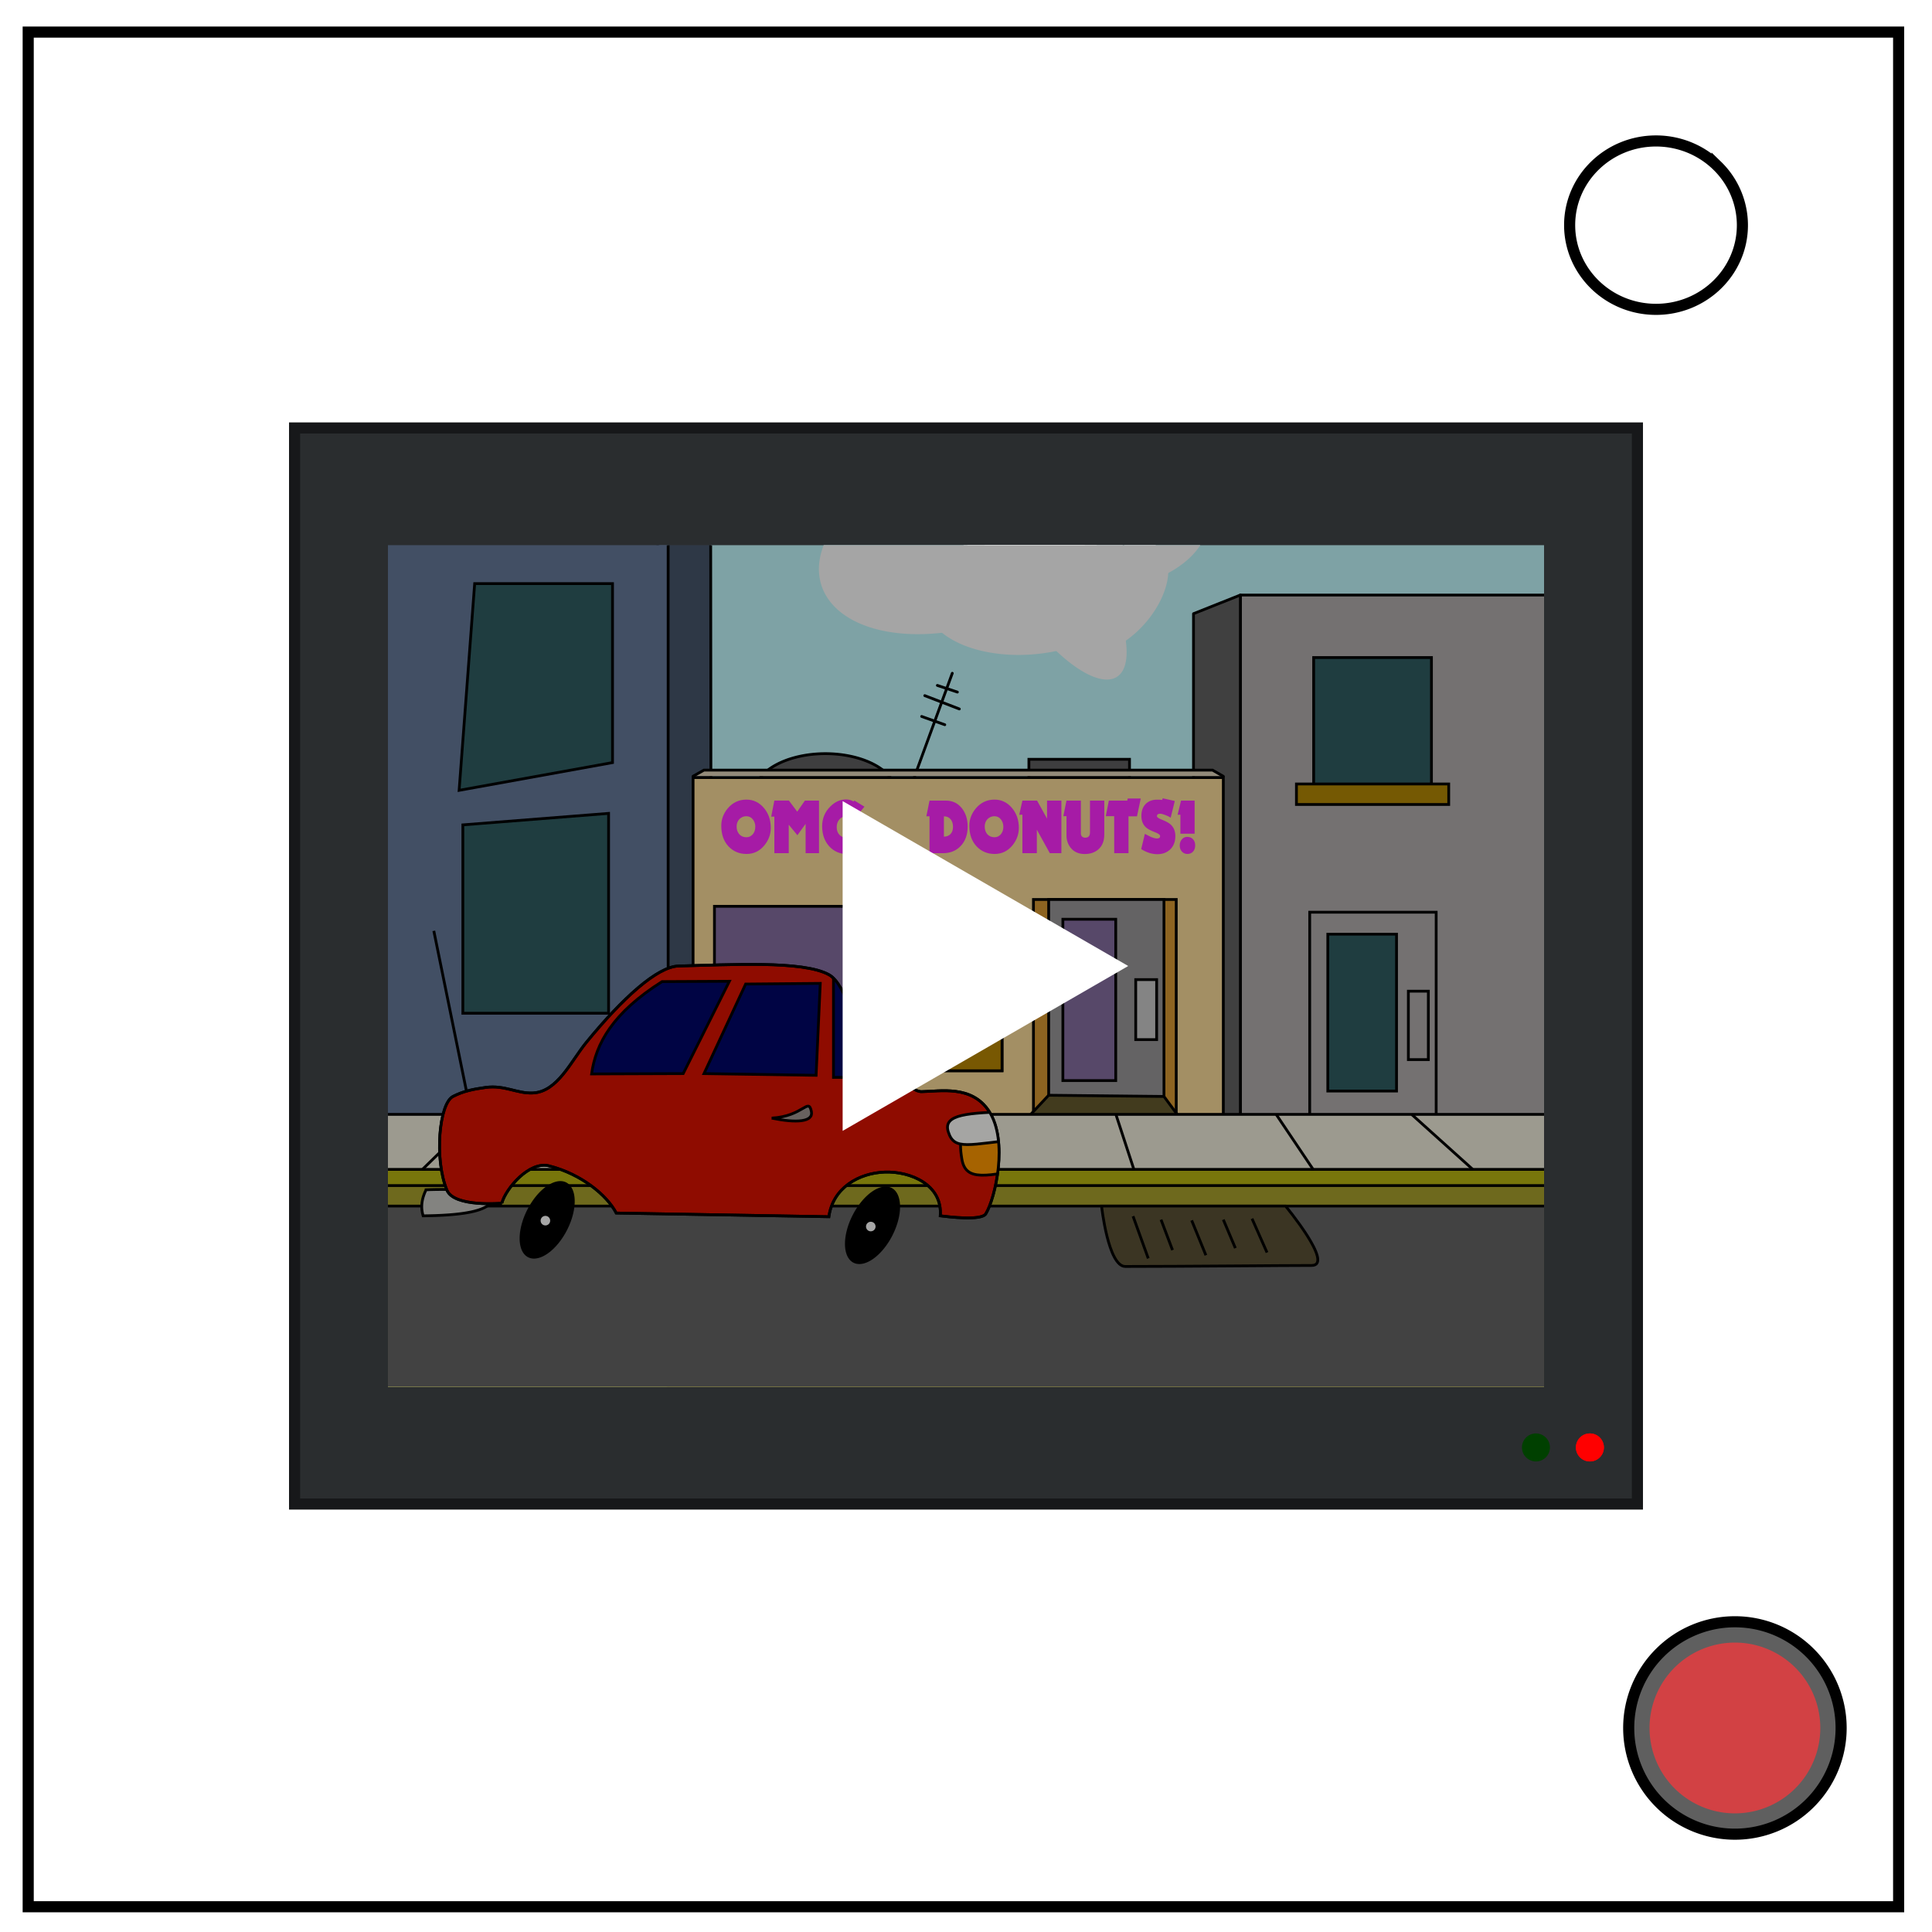 <svg xmlns="http://www.w3.org/2000/svg" xml:space="preserve" fill="none" viewBox="0 0 348 348"><defs><clipPath id="c" clipPathUnits="userSpaceOnUse"><path fill="#dc1300" stroke="#000" stroke-width=".5" d="M-909.61-783.27s-8.59.78-9.89-2.36c-2.31-5.57-1.4-15.59 1.09-16.87 1.87-.96 3.6-1.31 5.91-1.63 3.4-.46 5.67 1.15 8.5 1 4.42-.22 6.83-5.7 9.62-9.12 6.46-7.9 12.77-13.66 16.63-13.75 9-.21 22.39-1.04 27.07 1.57 3.36 1.88 4.44 10.56 8.3 14.43 2.55 2.55 6.44 6.66 8.38 6.63 3.37-.06 9.02-1.22 12.13 3.5 3.53 5.36 1.16 15.68-.56 18.5-.8 1.32-6.86.53-8.2.37.42-5.6-5.35-8.04-10-7.88-4.64.17-9.34 2.8-10.07 8.04l-38.3-.66c-1.63-3.17-6.26-7.03-12.12-8.5-3.56-.89-7.79 4.1-8.49 6.73z"/></clipPath><clipPath id="a" clipPathUnits="userSpaceOnUse"><path fill="#000" fill-rule="evenodd" d="M-930.12-901.78h208.24v151.55h-208.24z"/></clipPath><filter id="b" width="2.067" height="2.067" x="-.533" y="-.533" color-interpolation-filters="sRGB"><feGaussianBlur stdDeviation="1.12"/></filter></defs><path stroke="#000" stroke-width="2" d="M5.08 5.78h336.91v337.67H5.08z"/><path stroke="#000" stroke-width="2" d="M282.73 40.55c0-8.37 6.97-15.16 15.56-15.16 4.13 0 8.09 1.6 11 4.44a14.97 14.97 0 0 1 4.56 10.72c0 8.38-6.96 15.17-15.56 15.17-8.59 0-15.56-6.8-15.56-15.17z"/><path fill="#2a2d2f" fill-rule="evenodd" stroke="#17181a" stroke-width="2" d="M53.06 77.09h241.88v193.82H53.06z"/><g clip-path="url(#a)" transform="translate(1000 1000)"><path fill="#c2f9fe" fill-rule="evenodd" d="M-871.99-901.78h150.11v145h-150.11z" clip-path="none"/><path fill="#fefefe" fill-rule="evenodd" d="M-801.019-911.129a26.82 15.69-18 0 1-20.659 23.21 26.82 15.69-18 0 1-30.356-6.634 26.82 15.69-18 0 1 20.659-23.21 26.82 15.69-18 0 1 30.356 6.634z" clip-path="none" paint-order="markers fill stroke"/><path fill="#fefefe" fill-rule="evenodd" d="M-794.245-896.191a19.8 11.58-7 0 1-18.241 13.907 19.8 11.58-7 0 1-21.064-9.081 19.8 11.58-7 0 1 18.241-13.907 19.8 11.58-7 0 1 21.064 9.081z" clip-path="none" paint-order="markers fill stroke"/><path fill="#fefefe" fill-rule="evenodd" d="M-782.36-906.42a22.43 13.12 0 0 1-22.43 13.12 22.43 13.12 0 0 1-22.43-13.12 22.43 13.12 0 0 1 22.43-13.12 22.43 13.12 0 0 1 22.43 13.12z" clip-path="none" paint-order="markers fill stroke"/><path fill="#fefefe" fill-rule="evenodd" d="M-791.157-901.283A11.87 6.94-49 0 1-793.707-887.771a11.87 6.94-49 0 1-13.025 4.405 11.87 6.94-49 0 1 2.55-13.511 11.87 6.94-49 0 1 13.025-4.405z" clip-path="none" paint-order="markers fill stroke"/><path fill="#fefefe" fill-rule="evenodd" d="M-798.797-878.097a22.43 8.02 57 0 1-18.942-14.443 22.43 8.02 57 0 1-5.49-23.179 22.43 8.02 57 0 1 18.942 14.443 22.43 8.02 57 0 1 5.49 23.179z" clip-path="none" paint-order="markers fill stroke"/><path fill="#605f61" fill-rule="evenodd" stroke="#000" stroke-linecap="round" stroke-linejoin="round" stroke-width=".5" d="M-838.52-857.04a12.81 7.21 0 0 1-12.81 7.21 12.81 7.21 0 0 1-12.81-7.21 12.81 7.21 0 0 1 12.81-7.21 12.81 7.21 0 0 1 12.81 7.21z" clip-path="none" paint-order="markers fill stroke"/><path fill="#605f61" fill-rule="evenodd" stroke="#000" stroke-linecap="round" stroke-width=".5" d="M-814.67-863.23h18.12v9.98h-18.12z" clip-path="none" paint-order="markers fill stroke"/><path stroke="#000" stroke-linecap="round" stroke-linejoin="round" stroke-width=".5" d="m-828.47-878.73-8.28 22.65m9.2-19.26-3.61-1.2m3.96 4.24-6.23-2.4m3.61 5.24-4.17-1.49" clip-path="none" paint-order="markers"/><path fill="#46566b" stroke="#000" stroke-linecap="round" stroke-width=".5" d="M-879.65-917.88-895.8-776.3l23.92-9.77-.12-129.83Z" clip-path="none"/><path fill="#657999" stroke="#000" stroke-linecap="round" stroke-width=".5" d="M-879.65-917.88v190.28c-128.46-4.74-117.24-83.55-60.32-186.61Z" clip-path="none"/><path fill="#305d63" stroke="#000" stroke-linecap="round" stroke-width=".5" d="M-914.5-894.88h24.83v32.24l-27.63 5zm24.12 77.39h-26.25v-33.93l26.25-2.07z" clip-path="none"/><path fill="#b2aead" fill-rule="evenodd" stroke="#000" stroke-linejoin="round" stroke-width=".5" d="M-776.58-892.82h81.69v115.53h-81.69z" clip-path="none"/><path fill="#636363" fill-rule="evenodd" stroke="#000" stroke-linejoin="round" stroke-width=".5" d="m-776.58-892.82-8.44 3.36v115.53l8.44-3.36z" clip-path="none"/><path fill="#305d63" fill-rule="evenodd" stroke="#000" stroke-linecap="round" stroke-width=".5" d="M-763.38-881.56h21.22v23.93h-21.22z" clip-path="none"/><path fill="#b38804" fill-rule="evenodd" stroke="#000" stroke-linecap="round" stroke-width=".5" d="M-766.48-858.79h27.43v3.7h-27.43z" clip-path="none"/><path fill="#305d63" fill-rule="evenodd" stroke="#000" stroke-linecap="round" stroke-width=".5" d="M-760.83-831.73h12.38v28.25h-12.38z" clip-path="none"/><path stroke="#000" stroke-linecap="round" stroke-width=".5" d="M-764.09-835.69h22.78v42.19h-22.78z" clip-path="none"/><path stroke="#000" stroke-linecap="round" stroke-width=".5" d="M-746.32-821.46h3.6v12.32h-3.6z" clip-path="none"/><path fill="#e2d5bb" fill-rule="evenodd" stroke="#000" stroke-linecap="round" stroke-width=".5" d="m-779.65-860.17-1.94-1.11h-91.62l-1.95 1.1" clip-path="none"/><path fill="#fadb99" fill-rule="evenodd" stroke="#000" stroke-width=".5" d="M-875.16-859.94h95.51v76.19h-95.51z" clip-path="none"/><path fill="#ff2aff" d="M-861.16-850.88q0-2.13-1.26-3.61-1.27-1.48-3.13-1.48-2.01 0-3.35 1.56-1.18 1.4-1.18 3.16 0 2.28 1.27 3.67 1.3 1.4 3.28 1.4 1.97 0 3.25-1.6 1.12-1.4 1.12-3.1zm-2.8-.2q0 .41-.11.76-.12.34-.34.6-.22.24-.52.4-.3.13-.65.13-.37 0-.7-.14-.31-.14-.54-.38-.23-.27-.37-.61-.13-.36-.13-.8 0-.81.5-1.34.54-.52 1.24-.52.72 0 1.17.55.46.57.46 1.36zm11.48 4.76v-9.47h-2.54l-1.38 1.99-1.5-2h-2.62l-.57 2.9h.57v6.58h2.59v-5.13l1.56 1.89 1.48-2.04v5.28zm9.3-5.3-.03-.57h-3.88l-.55 2.45h1.33q-.4.66-1.13.66-.8 0-1.32-.51-.53-.53-.53-1.41 0-.85.48-1.4.5-.57 1.24-.57.44 0 .98.26l.45.25 1.85-2.24-1.81-1.1-.16.17q-.57-.37-1.38-.37-1.54 0-2.83 1.3-1.44 1.44-1.44 3.54 0 2.18 1.27 3.6 1.29 1.39 3.2 1.39 1.76 0 3.02-1.52 1.26-1.53 1.26-3.56v-.18l-.01-.2zm3.3 3.91q0-.33-.12-.6-.1-.28-.3-.5-.18-.2-.45-.3-.25-.12-.54-.12-.3 0-.55.11-.25.11-.45.32-.18.2-.29.48-.1.28-.1.61 0 .43.27.8.28.37.66.5-.03.21-.09.46l-.14.54.13.13q.77-.14 1.37-.85.6-.68.6-1.58zm14.18-3.4q0-2.01-1.08-3.35-1.08-1.33-2.83-1.33h-2.96l-.57 2.82h.57v6.65h2.44q1.93 0 3.16-1.28 1.27-1.33 1.27-3.51zm-2.64.05q0 .83-.46 1.3-.45.46-1.18.46v-3.66q.77 0 1.2.52.44.5.44 1.38zm11.86.18q0-2.13-1.26-3.61t-3.12-1.48q-2.02 0-3.35 1.56-1.19 1.4-1.19 3.16 0 2.28 1.28 3.67 1.3 1.4 3.28 1.4 1.96 0 3.25-1.6 1.11-1.4 1.11-3.1zm-2.79-.2q0 .41-.12.76-.12.34-.34.6-.21.24-.52.4-.29.13-.64.13-.37 0-.7-.14-.32-.14-.55-.38-.23-.27-.36-.61-.13-.36-.13-.8 0-.81.5-1.34.54-.52 1.24-.52.72 0 1.16.55.46.57.46 1.36zm10.45 4.76v-9.47h-2.58v3.24l-1.8-3.24h-2.64l-.57 2.54h.57v6.93h2.6v-4.23l2.34 4.23zm7.73-3.37v-6.1h-2.58v5.74q0 .94-.86.94-.33 0-.56-.2-.22-.21-.22-.57v-5.91h-2.59l-.57 2.8h.57v3.48q0 1.25.74 2.2.9 1.14 2.54 1.14 1.53 0 2.49-.86 1.04-.94 1.04-2.66zm6.57-6.48h-2.35l-.08.38h-3.32l-.55 2.8h1.51l.01 6.67h2.57v-6.64h1.53zm6.23 6.77q0-1.34-.88-2.12-.47-.41-1.58-.85-.86-.34-.86-.61 0-.45.58-.45.32 0 .97.25.57.22.93.46l.74-3-2.18-.49-.09.3-.35-.04-.2-.01h-.4q-1.23 0-2 .75-.8.79-.8 2.17 0 1.36.88 2.12.5.42 1.62.84.88.34.88.67 0 .44-.55.44-.47 0-1.13-.29l-1.07-.54-.66 2.74q1.46.92 2.9.92 1.38 0 2.28-.82.97-.9.97-2.44zm3.47-.43v-5.96h-2.45l-.61 2.54h.5v3.42zm.1 2.1q0-.71-.4-1.11-.39-.42-1.04-.42-.58 0-.96.45-.38.44-.38 1.1 0 .68.4 1.11.4.42.99.42.61 0 1-.42.39-.41.39-1.12z" aria-label="OMG, DONUTS!" clip-path="none"/><path fill="#856ea1" fill-rule="evenodd" stroke="#000" stroke-width=".5" d="M-871.31-836.75h51.8v29.61h-51.8z" clip-path="none"/><path fill="#b98703" fill-rule="evenodd" stroke="#000" stroke-width=".5" d="M-871.31-815.53h51.8v8.4h-51.8z" clip-path="none"/><path fill="#fffdff" fill-rule="evenodd" stroke="#000" stroke-width=".5" d="M-866.53-816.51h30.05v9.37h-30.05z" clip-path="none"/><path fill="#ff1a00" d="M-842.843-813.609h-2.514l-.242 1.009h2.307l-.198.825h-2.307l-.293 1.221h2.63l-.205.854h-3.6l1.14-4.75h3.484zm1.075-.841h1.041l1.096 3.316.796-3.316h.925l-1.14 4.75h-.993l-1.13-3.374-.81 3.374h-.925zm1.968-.01z" aria-label="EN" clip-path="none"/><path fill="#d89933" fill-rule="evenodd" stroke="#000" stroke-width=".5" d="M-813.85-837.98h25.72v42.87h-25.72z" clip-path="none"/><path fill="#9a9899" fill-rule="evenodd" stroke="#000" stroke-width=".5" d="M-811.11-837.98h20.77v42.87h-20.77z" clip-path="none"/><path fill="#856ea1" fill-rule="evenodd" stroke="#000" stroke-width=".5" d="M-808.55-834.42h9.52v29.06h-9.52z" clip-path="none"/><path fill="#cbcbcb" fill-rule="evenodd" stroke="#000" stroke-width=".5" d="M-795.43-823.55h3.77v10.81h-3.77z" clip-path="none"/><path fill="#665a2e" stroke="#000" stroke-width=".5" d="m-817-796.44 5.89-6.28 20.77.22 3.75 5.09z" clip-path="none"/><path fill="#efecdc" fill-rule="evenodd" stroke="#000" stroke-width=".5" d="M-934.77-799.27h227.69v60.37h-227.69Z" clip-path="none"/><path fill="#b9b611" fill-rule="evenodd" stroke="#000" stroke-width=".5" d="M-934.77-789.36h227.69v60.37h-227.69Z" clip-path="none"/><path fill="#a9a22d" fill-rule="evenodd" stroke="#000" stroke-width=".5" d="M-934.77-786.45h227.69v60.37h-227.69Z" clip-path="none"/><path fill="#656565" fill-rule="evenodd" stroke="#000" stroke-width=".5" d="M-934.77-782.76h227.69v60.37h-227.69Z" clip-path="none"/><path stroke="#000" stroke-width=".5" d="m-745.73-799.27 10.98 9.88m-35.38-9.88 6.64 9.88m-35.51-9.88 3.23 9.88m-117.97-9.88-10.14 9.88" clip-path="none"/><path fill="#5a5236" stroke="#000" stroke-width=".5" d="M-801.58-782.76s1.18 10.88 4.27 10.88c10.05 0 28.57-.18 33.56-.18 4.18 0-4.69-10.7-4.69-10.7z" clip-path="none"/><path stroke="#000" stroke-width=".5" d="m-795.91-780.93 2.74 7.6m2.3-6.98 2.07 5.48m3.45-5.35 2.56 6.28m3.14-6.41 2.17 5.13m3-5.31 2.7 6.1" clip-path="none"/></g><path fill="#004000" fill-rule="evenodd" d="M279.18 260.72a2.52 2.52 0 0 1-2.52 2.52 2.52 2.52 0 0 1-2.52-2.52 2.52 2.52 0 0 1 2.52-2.52 2.52 2.52 0 0 1 2.52 2.52z" paint-order="markers fill stroke"/><path fill="red" fill-rule="evenodd" d="M288.9 260.72a2.52 2.52 0 0 1-2.52 2.52 2.52 2.52 0 0 1-2.52-2.52 2.52 2.52 0 0 1 2.52-2.52 2.52 2.52 0 0 1 2.52 2.52z" filter="url(#b)" paint-order="markers fill stroke"/><path fill="red" fill-rule="evenodd" d="M288.9 260.72a2.52 2.52 0 0 1-2.52 2.52 2.52 2.52 0 0 1-2.52-2.52 2.52 2.52 0 0 1 2.52-2.52 2.52 2.52 0 0 1 2.52 2.52z" paint-order="markers fill stroke"/><path fill="#5f5f5f" fill-rule="evenodd" stroke="#000" stroke-width="2" d="M331.63 311.25a19.13 19.13 0 0 1-19.13 19.13 19.13 19.13 0 0 1-19.13-19.13 19.13 19.13 0 0 1 19.13-19.13 19.13 19.13 0 0 1 19.13 19.13z" paint-order="markers fill stroke"/><path fill="#c9cac5" stroke="#000" stroke-width=".5" d="M88.75 216.03c-.55 1.67-3.52 2.88-12.53 2.97-.3-1-.53-2.57.53-4.69a68.3 68.3 0 0 1 8.28.16z"/><path fill="#dc1300" stroke="#000" stroke-width=".5" d="M90.39 216.73s-8.59.78-9.89-2.36c-2.31-5.57-1.4-15.59 1.09-16.87 1.87-.96 3.6-1.31 5.91-1.63 3.4-.46 5.67 1.15 8.5 1 4.42-.22 6.83-5.7 9.62-9.12 6.46-7.9 12.77-13.66 16.63-13.75 9-.21 22.39-1.04 27.07 1.57 3.36 1.88 4.44 10.56 8.3 14.43 2.55 2.55 6.44 6.66 8.38 6.63 3.37-.06 9.02-1.22 12.13 3.5 3.53 5.36 1.16 15.68-.56 18.5-.8 1.32-6.86.53-8.2.37.42-5.6-5.35-8.04-10-7.88-4.64.17-9.34 2.8-10.07 8.04l-38.3-.66c-1.63-3.17-6.26-7.03-12.12-8.5-3.56-.89-7.79 4.1-8.49 6.73z"/><g stroke="#000" stroke-width=".5" clip-path="url(#c)" transform="translate(1000 1000)"><path fill="#ff9800" d="M-815.74-794.87c-7.22.28-12.44-4.63-11 3.68.7 3.97 4.1 3.26 13.5 1.25 1.8-.38-.65-5-2.5-4.93z" clip-path="none"/><path fill="#fefefb" d="M-818.19-799.81c-7.2.33-12.04.4-11 3.69 1.09 3.43 3.53 2.26 13.5 1.25 1.84-.2-.65-5.03-2.5-4.94z" clip-path="none"/><path fill="#a09692" d="M-861-798.6c4.48.92 7.55.7 7.15-1.2-.55-2.6-1.41.88-7.16 1.2z" clip-path="none"/><path fill="#000669" d="M-893.44-806.56c.76-5.47 3.8-11 12.69-16.63l12.13-.06-8.32 16.63zm40.44.25.75-16.56-13.44.12-7.5 16.13z" clip-path="none"/><path fill="#000669" fill-rule="evenodd" d="M-849.87-829h17.44v23.06h-17.44z" clip-path="none"/></g><path fill="#000" fill-rule="evenodd" d="M102.142 221.549a4.02 7.56 27 0 1-7.014 4.911 4.02 7.56 27 0 1-.15-8.561 4.02 7.56 27 0 1 7.014-4.911 4.02 7.56 27 0 1 .15 8.561zm58.602.982a4.02 7.56 27 0 1-7.014 4.911 4.02 7.56 27 0 1-.15-8.561 4.02 7.56 27 0 1 7.014-4.911 4.02 7.56 27 0 1 .15 8.561z" paint-order="markers fill stroke"/><path fill="#fff" fill-rule="evenodd" d="M99.1 219.87a.86.86 0 0 1-.86.86.86.86 0 0 1-.86-.86.86.86 0 0 1 .86-.86.86.86 0 0 1 .86.86zm58.61 1.06a.86.86 0 0 1-.86.86.86.86 0 0 1-.86-.86.86.86 0 0 1 .86-.86.86.86 0 0 1 .86.86z" paint-order="markers fill stroke"/><path stroke="#000" stroke-width=".5" d="m84.02 196.54-5.88-28.87m12.25 49.06s-8.59.78-9.89-2.36c-2.31-5.57-1.4-15.59 1.09-16.87 1.87-.96 3.6-1.31 5.91-1.63 3.4-.46 5.67 1.15 8.5 1 4.42-.22 6.83-5.7 9.62-9.12 6.46-7.9 12.77-13.66 16.63-13.75 9-.21 22.39-1.04 27.07 1.57 3.36 1.88 4.44 10.56 8.3 14.43 2.55 2.55 6.44 6.66 8.38 6.63 3.37-.06 9.02-1.22 12.13 3.5 3.53 5.36 1.16 15.68-.56 18.5-.8 1.32-6.86.53-8.2.37.42-5.6-5.35-8.04-10-7.88-4.64.17-9.34 2.8-10.07 8.04l-38.3-.66c-1.63-3.17-6.26-7.03-12.12-8.5-3.56-.89-7.79 4.1-8.49 6.73z"/><path fill="#d24144" fill-rule="evenodd" d="M327.88 311.25a15.38 15.38 0 0 1-15.38 15.38 15.38 15.38 0 0 1-15.38-15.38 15.38 15.38 0 0 1 15.38-15.38 15.38 15.38 0 0 1 15.38 15.38z" paint-order="markers fill stroke"/><path fill="#000" fill-rule="evenodd" d="M69.88 98.22h208.24v151.55H69.88Z" opacity=".35"/><path fill="#fff" d="m203.22 174-51.44 29.7v-59.4z" paint-order="markers"/></svg>